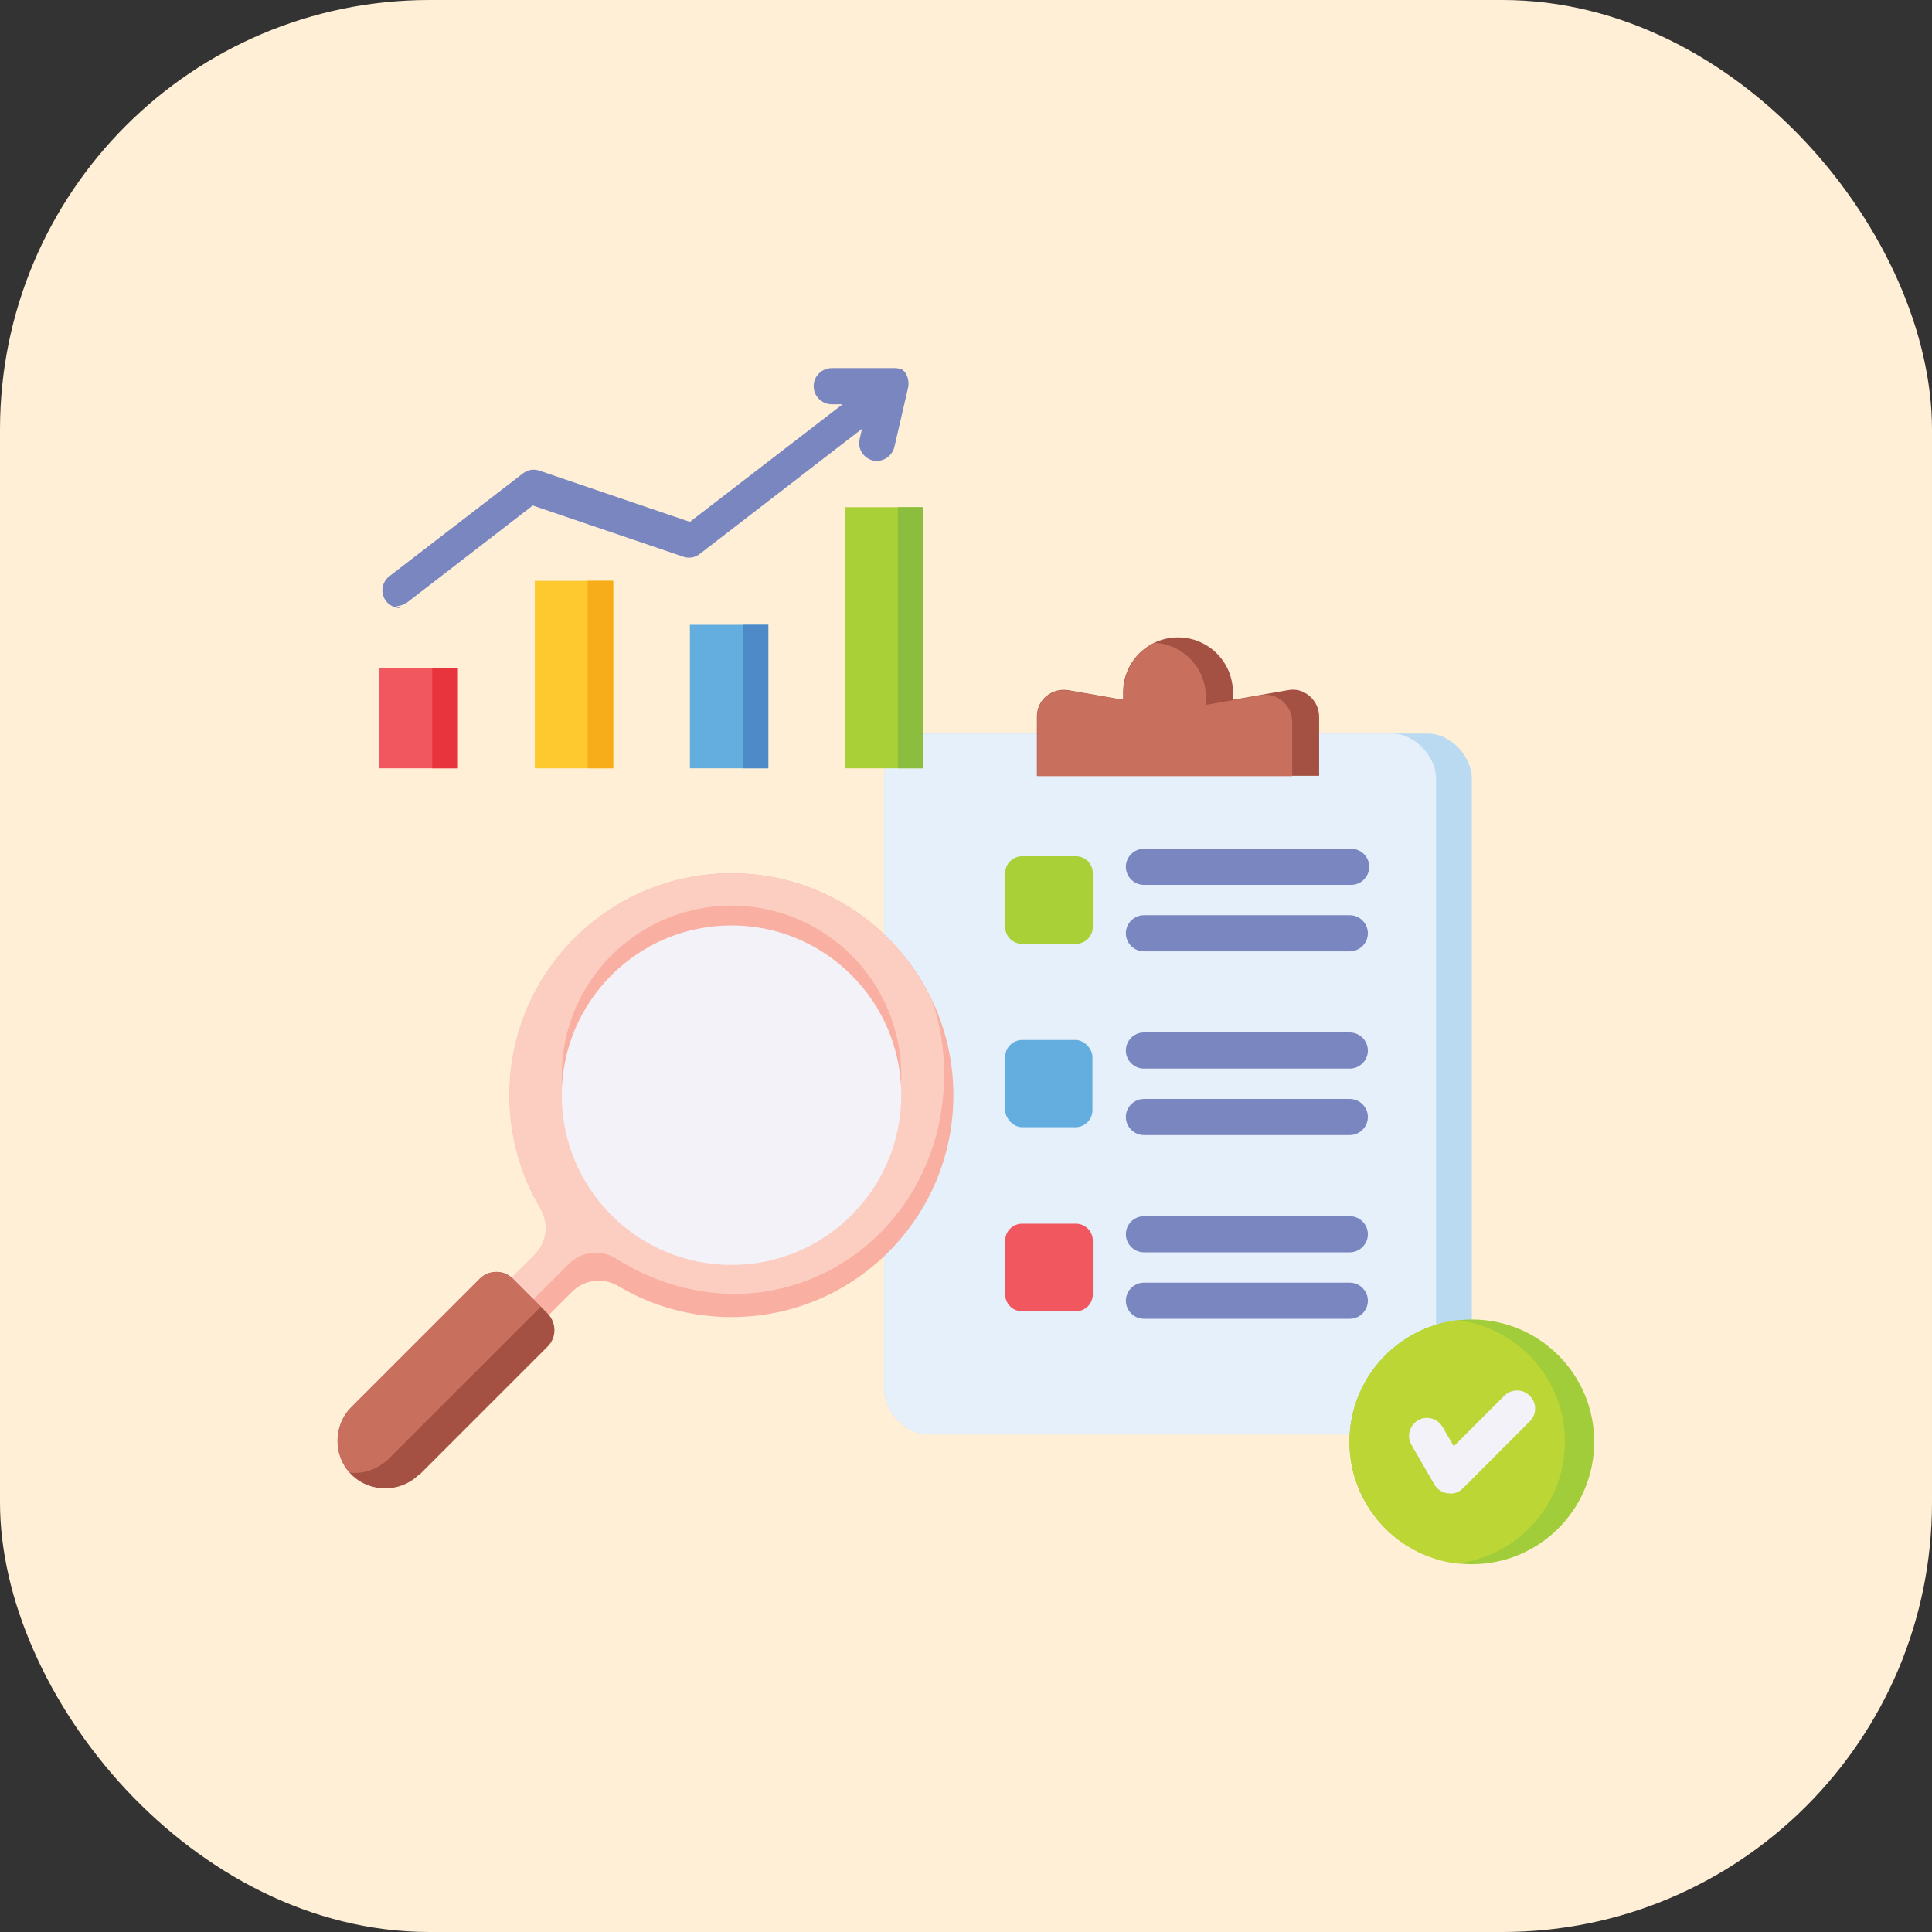 <svg xmlns="http://www.w3.org/2000/svg" id="Layer_2" data-name="Layer 2" viewBox="0 0 56.68 56.68"><rect x="0" y="0" width="56.68" height="56.68" fill="#333333" stroke="none"/><defs><style>      .cls-1 {        fill: #e8343d;      }      .cls-2 {        fill: #aad037;      }      .cls-3 {        fill: #f7ac1a;      }      .cls-4 {        fill: #ffefd6;      }      .cls-5, .cls-6 {        fill: #f9afa1;      }      .cls-7, .cls-6, .cls-8, .cls-9, .cls-10, .cls-11, .cls-12 {        fill-rule: evenodd;      }      .cls-7, .cls-13 {        fill: #f3f2f9;      }      .cls-8 {        fill: #bcd636;      }      .cls-14 {        fill: #8bbe3f;      }      .cls-9 {        fill: #7986bf;      }      .cls-10 {        fill: #a45042;      }      .cls-11 {        fill: #fccdc1;      }      .cls-15 {        fill: #fec82f;      }      .cls-16 {        fill: #a1cd3a;      }      .cls-17 {        fill: #4e8ac8;      }      .cls-18 {        fill: #badaf2;      }      .cls-12 {        fill: #c8705d;      }      .cls-19 {        fill: #f0575e;      }      .cls-20 {        fill: #e5f0fa;      }      .cls-21 {        fill: #64addf;      }    </style></defs><g id="Layer_3" data-name="Layer 3"><g><rect class="cls-4" x="0" width="56.68" height="56.68" rx="12.6" ry="12.6"></rect><g><rect class="cls-18" x="25.94" y="21.52" width="17.24" height="20.56" rx="1.3" ry="1.3"></rect><rect class="cls-20" x="25.94" y="21.52" width="16.19" height="20.56" rx="1.3" ry="1.3"></rect><path class="cls-2" d="M29.99,25.12h1.57c.28,0,.5.22.5.5v1.57c0,.28-.22.5-.5.5h-1.57c-.28,0-.5-.22-.5-.5v-1.57c0-.28.22-.5.5-.5h0Z"></path><rect class="cls-21" x="29.49" y="30.51" width="2.56" height="2.56" rx=".5" ry=".5"></rect><path class="cls-19" d="M29.99,35.9h1.57c.28,0,.5.22.5.5v1.57c0,.28-.22.5-.5.5h-1.57c-.28,0-.5-.22-.5-.5v-1.57c0-.28.22-.5.5-.5h0Z"></path><circle class="cls-16" cx="43.18" cy="42.3" r="3.59"></circle><path class="cls-8" d="M42.75,45.87c-1.78-.21-3.16-1.73-3.16-3.57s1.38-3.35,3.16-3.57c1.78.21,3.16,1.73,3.16,3.57s-1.38,3.35-3.16,3.57Z"></path><path class="cls-19" d="M11.13,19.6h2.3v2.94h-2.3v-2.94Z"></path><path class="cls-15" d="M15.69,17.04h2.3v5.5h-2.3v-5.5Z"></path><path class="cls-21" d="M20.24,18.33h2.3v4.21h-2.3v-4.21Z"></path><path class="cls-2" d="M24.79,14.88h2.3v7.66h-2.3v-7.66Z"></path><path class="cls-1" d="M12.68,19.6h.75v2.94h-.75v-2.94Z"></path><path class="cls-3" d="M17.24,17.04h.75v5.5h-.75v-5.5Z"></path><path class="cls-17" d="M21.79,18.33h.75v4.21h-.75v-4.21Z"></path><path class="cls-14" d="M26.34,14.88h.75v7.66h-.75v-7.66Z"></path><g><path class="cls-9" d="M39.64,25.96h-6.08c-.29,0-.53-.24-.53-.53s.24-.53.53-.53h6.08c.29,0,.53.24.53.53s-.24.53-.53.53h0ZM39.6,27.91h-6.04c-.29,0-.53-.24-.53-.53s.24-.53.53-.53h6.04c.29,0,.53.24.53.53s-.24.53-.53.53h0Z"></path><path class="cls-9" d="M39.6,31.35h-6.04c-.29,0-.53-.24-.53-.53s.24-.53.53-.53h6.04c.29,0,.53.24.53.53s-.24.53-.53.53h0ZM39.6,33.3h-6.04c-.29,0-.53-.24-.53-.53s.24-.53.53-.53h6.04c.29,0,.53.24.53.53s-.24.53-.53.53h0Z"></path><path class="cls-9" d="M39.6,36.74h-6.04c-.29,0-.53-.24-.53-.53s.24-.53.53-.53h6.04c.29,0,.53.24.53.53s-.24.53-.53.53h0ZM39.6,38.69h-6.04c-.29,0-.53-.24-.53-.53s.24-.53.53-.53h6.04c.29,0,.53.24.53.53s-.24.53-.53.53h0Z"></path><path class="cls-9" d="M11.75,17.84c-.16,0-.31-.07-.42-.2-.18-.23-.14-.56.1-.74l3.91-3.01c.14-.11.32-.14.49-.08l4.41,1.5,4.48-3.45h-.32c-.29,0-.53-.24-.53-.53s.24-.53.53-.53h1.86c.08,0,.15.02.22.05h0s0,0,0,0h0s0,0,0,0h0s0,0,0,0h0s0,0,0,0h0s0,0,0,0h0s0,0,0,0h0s0,0,0,0h0s0,0,0,0h0s0,0,0,0h0s0,0,0,0h0s0,0,0,0h0s0,0,0,0h0s0,0,0,0c.02.02.05.05.07.07.01.02.02.03.03.05h0s0,0,0,0h0c.07.13.09.27.06.41l-.4,1.73c-.06.24-.27.41-.51.41-.04,0-.08,0-.12-.01-.28-.07-.46-.35-.39-.63l.07-.3-4.76,3.67c-.14.11-.32.14-.49.08l-4.41-1.5-3.68,2.84c-.1.07-.21.11-.32.11h0Z"></path><path class="cls-7" d="M42.54,43.81s-.05,0-.07,0c-.16-.02-.31-.12-.39-.26l-.67-1.16c-.15-.25-.06-.57.19-.72.25-.15.57-.06.72.19l.33.57,1.48-1.48c.21-.21.54-.21.75,0,.21.21.21.54,0,.75l-1.97,1.97c-.1.1-.23.15-.37.15h0Z"></path><path class="cls-6" d="M27.97,32.13c0,3.6-2.92,6.51-6.51,6.51-1.21,0-2.35-.33-3.32-.91-.44-.26-.99-.2-1.36.17l-1.16,1.16-1.09-1.09,1.16-1.16c.37-.37.43-.92.17-1.36-.58-.97-.91-2.11-.91-3.32,0-3.6,2.92-6.51,6.51-6.51s6.51,2.92,6.51,6.51Z"></path><path class="cls-11" d="M15.16,38.61l-.64-.64,1.16-1.16c.37-.37.43-.92.17-1.36-.58-.97-.91-2.11-.91-3.32,0-3.6,2.92-6.51,6.51-6.51,2.62,0,4.88,1.55,5.91,3.78.22.66.34,1.36.34,2.09,0,5.08-5.2,8.22-9.65,5.42-.44-.26-.99-.2-1.36.17l-1.54,1.54h0Z"></path><path class="cls-10" d="M12.3,43.27l3.77-3.77c.26-.26.26-.69,0-.96l-1.03-1.03c-.26-.26-.69-.26-.96,0l-3.77,3.77c-.54.54-.54,1.44,0,1.98.54.54,1.44.54,1.98,0h0Z"></path><path class="cls-12" d="M15.87,38.34l-.83-.83c-.26-.26-.69-.26-.96,0l-3.77,3.77c-.53.53-.54,1.37-.06,1.92.41.05.83-.09,1.15-.4l4.44-4.44s.02-.02.03-.03Z"></path></g><circle class="cls-5" cx="21.46" cy="31.55" r="4.98"></circle><circle class="cls-13" cx="21.46" cy="32.13" r="4.98"></circle><path class="cls-10" d="M34.56,18.7c-.89,0-1.61.72-1.61,1.61v.22l-1.6-.28c-.24-.04-.46.02-.65.17-.19.16-.28.37-.28.61v1.73h8.28v-1.73c0-.24-.1-.45-.28-.61-.19-.16-.41-.22-.65-.17l-1.6.28v-.22c0-.89-.72-1.61-1.61-1.61Z"></path><path class="cls-12" d="M33.9,18.85c-.56.25-.94.81-.94,1.47v.22l-1.6-.28c-.24-.04-.46.02-.65.17s-.28.37-.28.61v1.73h7.48v-1.59c0-.24-.1-.45-.28-.61-.19-.16-.41-.22-.65-.17h0l-.8.14-.8.14v-.22c0-.85-.65-1.54-1.48-1.6h0Z"></path></g></g></g></svg>